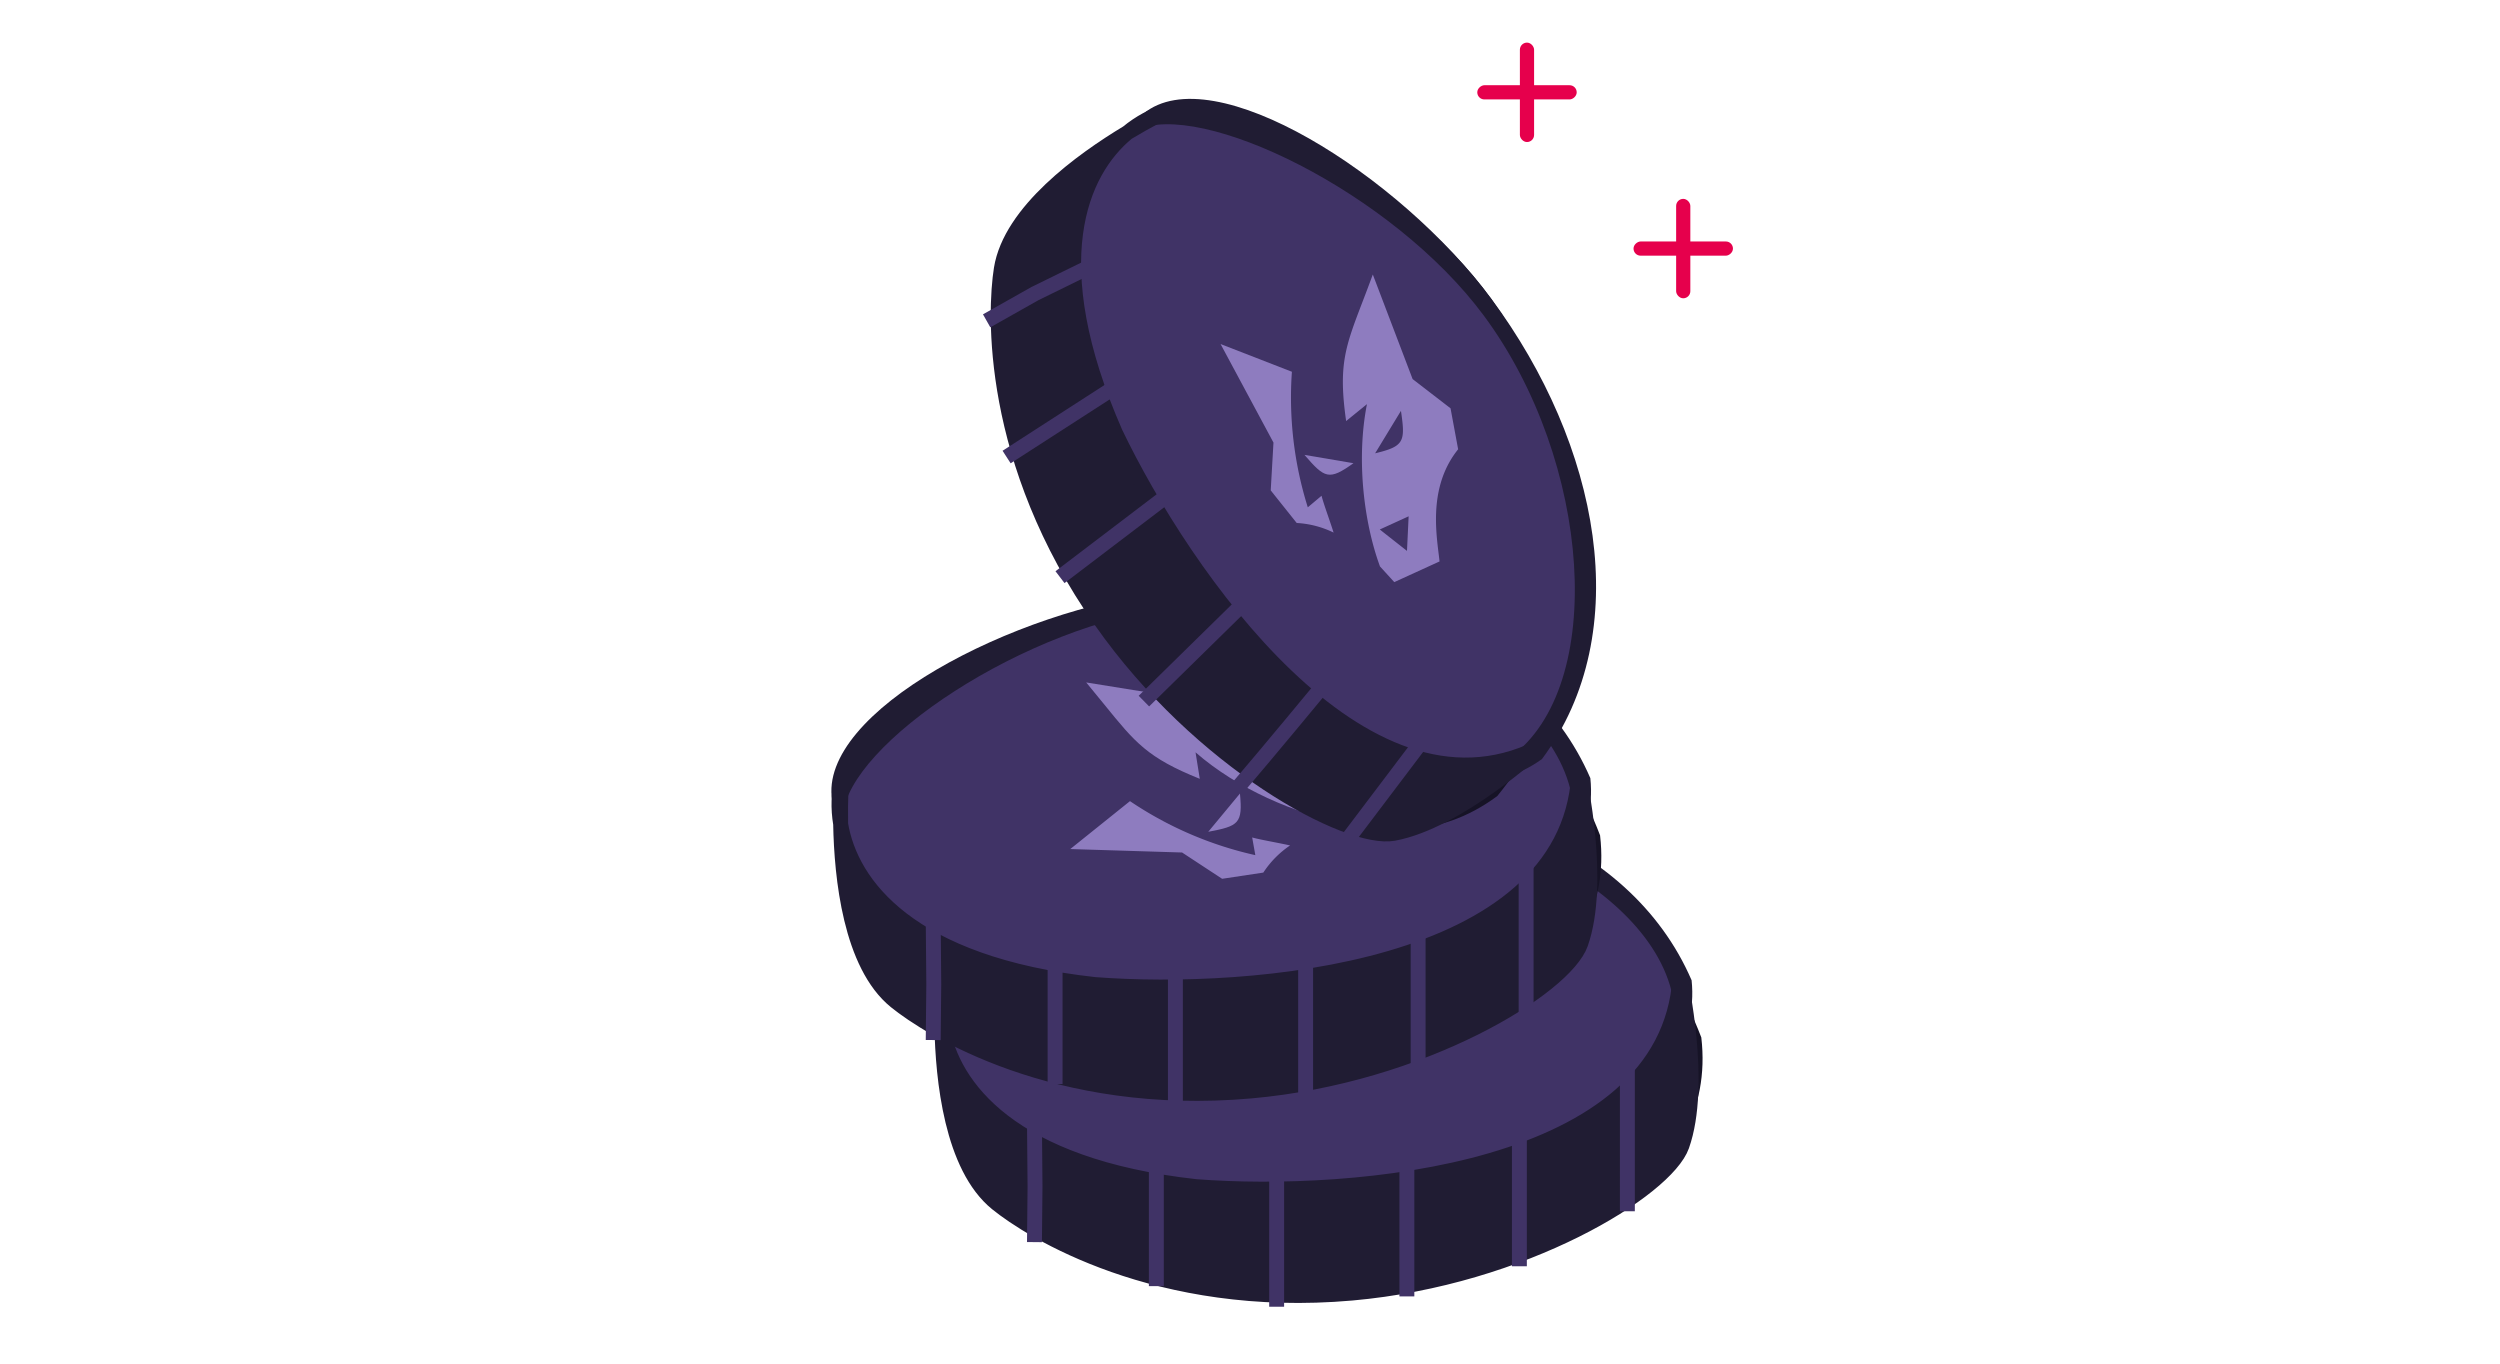 <svg width="176" height="96" fill="none" xmlns="http://www.w3.org/2000/svg"><g clip-path="url(#clip0)"><path d="M97.729 90.796c-11.95 2.028-29.629-6.028-31.614-17.837-1.284-7.639 12.362-15.953 23.156-17.052 12.666-1.288 25.658 4.454 30.501 17.129 1.207 10.38-10.093 15.73-22.043 17.76z" fill="#161326"/><path d="M96.617 84.248c-11.95 2.03-29.29-4.038-30.905-13.661-1.043-6.225 12.785-13.46 23.557-14.69 12.639-1.444 25.389 2.867 29.82 13.114.883 8.476-10.521 13.209-22.472 15.237z" fill="#201C33"/><path d="M97.374 85.301C85.424 87.33 65.8 81.374 66.469 71.64c.343-4.994 12.785-13.46 23.556-14.69 12.64-1.444 26.968 5.492 27.851 13.968.883 8.476-8.552 12.354-20.502 14.383z" fill="#403366"/><path d="M66.37 69.214s-.094 1.231-.061 3.025c.71 4.267 4.858 9.861 17.882 11.3 11.013.843 33.157-.92 34.078-14.682 0 0 1.675 7.467.135 11.81-1.094 3.087-11.127 9.296-23.246 10.367-13.722 1.212-22.615-4.391-24.982-6.313-3.179-2.58-3.8-8.75-3.867-12.482-.19-1.137-.135-2.18.062-3.025z" fill="#201C33" stroke="#201C33" stroke-width="1.05"/><path d="M72.826 87.445l.04-3.904-.04-4.555m8.58 11.557v-8.131m8.47 9.584v-9.12m9.168 8.39v-9.722m7.921 7.6v-9.22m7.602 5.35V74.596" stroke="#403366" stroke-width="1.05"/><path d="M82.475 74l4.202-3.373a25.819 25.819 0 0 0 8.825 3.803l-.221-1.246c.318.092.927.211 1.536.33.407.08.813.16 1.133.231a6.753 6.753 0 0 0-1.885 1.912l-2.9.437-2.818-1.851L82.475 74z" fill="#8E7CBF"/><path d="M94.42 70.092l-2.232 2.694c2.149-.406 2.438-.583 2.231-2.694z" fill="#8E7CBF"/><path fill-rule="evenodd" clip-rule="evenodd" d="M83.597 62.271l7.775 1.254 3.118-1.283 2.765.978c1.144 2.945 3.98 4.146 5.711 4.879.169.071.327.138.473.202l-.334 3.489-1.46.32c-3.28-.57-7.399-2.341-10.351-4.92l.298 1.866c-3.681-1.48-4.544-2.544-6.713-5.22-.38-.468-.8-.986-1.282-1.565zm15.79 8.55l2.264-.905-2.052-1.319-.213 2.225zm-4.808-2.398l-1.68-3.068c2.032.806 2.283 1.034 1.68 3.068z" fill="#8E7CBF"/><path d="M90.602 76.569c-11.95 2.028-29.63-6.028-31.614-17.837-1.284-7.638 12.361-15.953 23.156-17.051 12.665-1.29 25.657 4.453 30.501 17.128 1.206 10.38-10.093 15.73-22.043 17.76z" fill="#161326"/><path d="M89.49 70.022C77.54 72.05 60.199 65.983 58.585 56.36 57.541 50.135 71.37 42.9 82.142 41.67c12.639-1.444 25.388 2.868 29.819 13.114.883 8.476-10.521 13.209-22.471 15.238z" fill="#201C33"/><path d="M90.246 71.074c-11.95 2.03-31.574-3.926-30.905-13.66.343-4.994 12.785-13.461 23.557-14.692 12.639-1.443 26.967 5.493 27.85 13.97.883 8.475-8.552 12.354-20.502 14.382z" fill="#403366"/><path d="M59.243 54.987s-.095 1.231-.062 3.025c.71 4.267 4.858 9.861 17.883 11.3 11.013.844 33.157-.92 34.078-14.681 0 0 1.674 7.466.135 11.809-1.094 3.087-11.128 9.296-23.246 10.367-13.723 1.212-22.615-4.391-24.983-6.313-3.178-2.579-3.799-8.749-3.867-12.482-.189-1.137-.134-2.18.062-3.025z" fill="#201C33" stroke="#201C33" stroke-width="1.05"/><path d="M65.698 73.219l.04-3.905-.04-4.555m8.58 11.558v-8.132m8.47 9.584V68.65m9.168 9.12V67.316m7.92 8.573V65.697m7.602 5.706V60.369" stroke="#403366" stroke-width="1.05"/><path d="M75.347 59.773L79.55 56.4a25.82 25.82 0 0 0 8.825 3.803l-.222-1.246c.318.092.927.211 1.537.33.406.08.812.16 1.132.232a6.752 6.752 0 0 0-1.884 1.911l-2.9.437-2.819-1.851-7.872-.243z" fill="#8E7CBF"/><path d="M87.292 55.865l-2.232 2.694c2.15-.406 2.438-.583 2.232-2.694z" fill="#8E7CBF"/><path fill-rule="evenodd" clip-rule="evenodd" d="M76.47 48.044l7.775 1.254 3.117-1.283 2.765.978c1.145 2.945 3.98 4.146 5.711 4.879.17.071.328.139.473.203l-.333 3.488-1.46.32c-3.28-.57-7.4-2.34-10.352-4.919l.298 1.865c-3.68-1.48-4.543-2.544-6.713-5.22-.38-.468-.8-.986-1.282-1.565zm15.789 8.55l2.264-.905-2.051-1.319-.213 2.225zm-4.808-2.398l-1.68-3.068c2.033.806 2.283 1.034 1.68 3.069z" fill="#8E7CBF"/><path d="M79.01 45.829c-7.732-9.335-9.594-28.674-.36-36.297 5.974-4.93 19.997 2.73 26.345 11.528 7.449 10.324 8.973 24.447.417 34.979-8.386 6.235-18.67-.875-26.402-10.21z" fill="#161326"/><path d="M84.125 41.593c-7.733-9.335-11.149-27.386-3.622-33.595 4.87-4.017 18.05 4.342 24.501 13.055 7.57 10.224 10.211 23.421 3.552 32.382-6.898 5.002-16.7-2.508-24.431-11.843z" fill="#201C33"/><path d="M83.591 42.772C75.86 33.437 71.205 13.465 79.97 9.177c4.496-2.2 18.05 4.342 24.501 13.056 7.57 10.224 8.726 26.1 1.827 31.103-6.898 5.003-14.975-1.229-22.707-10.564z" fill="#403366"/><path d="M82.02 7.88s-1.114.534-2.651 1.459c-3.341 2.748-6.112 9.138-.845 21.137 4.776 9.96 17.375 28.255 29.753 22.172 0 0-5.629 5.183-10.16 6.021-3.22.596-13.614-4.988-20.6-14.948-7.912-11.278-7.505-21.78-7.025-24.792.645-4.042 5.678-7.664 8.877-9.59.89-.732 1.82-1.206 2.65-1.459z" fill="#201C33" stroke="#201C33" stroke-width="1.05"/><path d="M69.46 22.586l3.402-1.918 3.893-1.91m-5.89 13.417l7.245-4.674m-3.486 13.131l7.317-5.565m-1.41 14.29l7.15-7.016m-.536 13.102c2.193-2.561 5.899-7.053 5.899-7.053m1.77 10.784l5.461-7.221" stroke="#403366" stroke-width="1.05"/><path d="M85.927 24.22l5.023 1.952a25.822 25.822 0 0 0 1.119 9.544l.968-.814c.08.32.28.908.482 1.496.134.391.268.783.366 1.096a6.752 6.752 0 0 0-2.597-.676l-1.829-2.294.194-3.366-3.726-6.939z" fill="#8E7CBF"/><path d="M95.285 32.61l-3.45-.586c1.427 1.658 1.724 1.82 3.45.585z" fill="#8E7CBF"/><path fill-rule="evenodd" clip-rule="evenodd" d="M96.646 19.326l2.802 7.361 2.67 2.058.535 2.884c-1.978 2.463-1.6 5.52-1.369 7.385l.061.511-3.188 1.456-1.007-1.105c-1.147-3.125-1.673-7.578-.916-11.424l-1.466 1.19c-.558-3.927-.069-5.206 1.164-8.422a142.9 142.9 0 0 0 .714-1.894zm.49 17.95l1.916 1.508.116-2.436-2.032.928zm-.327-5.363l1.818-2.99c.318 2.165.245 2.496-1.818 2.99z" fill="#8E7CBF"/><rect x="107" y="3" width="1" height="7" rx=".5" fill="#E6004C"/><rect x="111" y="6" width="1" height="7" rx=".5" transform="rotate(90 111 6)" fill="#E6004C"/><rect x="118" y="14" width="1" height="7" rx=".5" fill="#E6004C"/><rect x="122" y="17" width="1" height="7" rx=".5" transform="rotate(90 122 17)" fill="#E6004C"/></g><defs><clipPath id="clip0"><path fill="#fff" transform="translate(40)" d="M0 0h96v96H0z"/></clipPath></defs></svg>